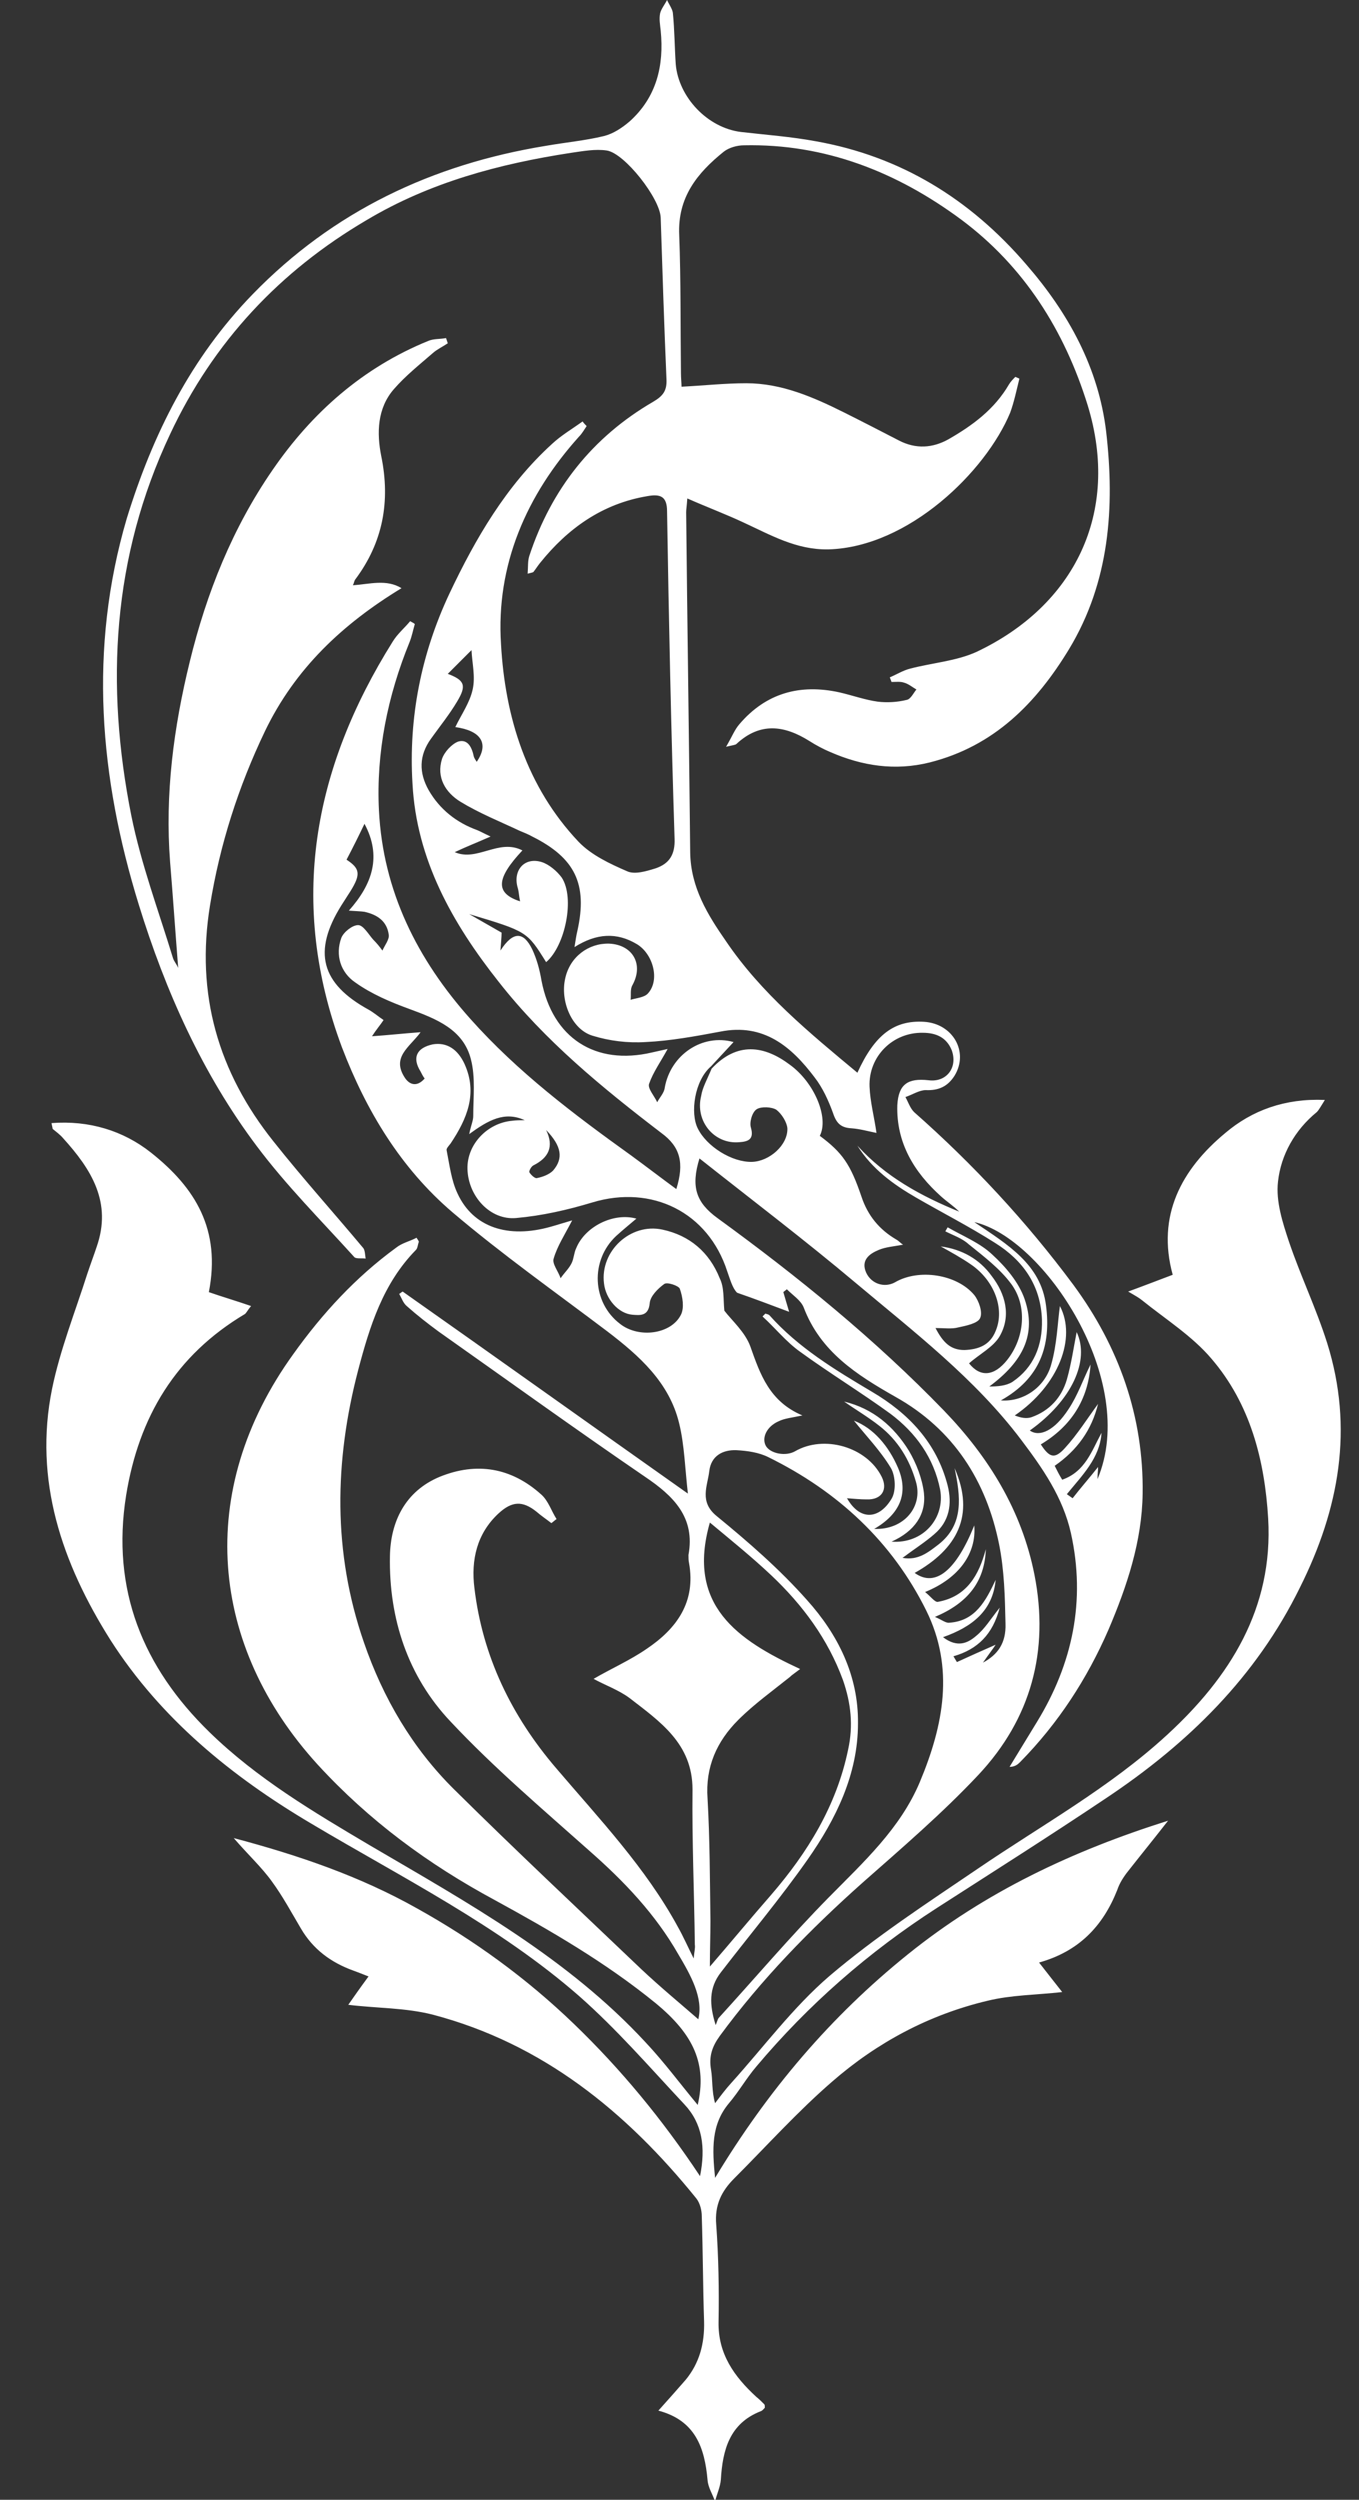 <svg xmlns="http://www.w3.org/2000/svg" xmlns:xlink="http://www.w3.org/1999/xlink" id="Capa_1" x="0px" y="0px" viewBox="0 0 234.9 431.8" style="enable-background:new 0 0 234.9 431.8;" xml:space="preserve"><rect x="0" y="0" width="234.9" height="431.8" fill="#333333" stroke="none"/><style type="text/css">	.st0{fill:#FFFFFF;}</style><g id="JLtTpH_2_">	<g>		<path class="st0" d="M8.9,194c6.5-0.5,12.4,1.3,17.2,5.1c7.7,6.1,12.1,13.3,10,24.1c2.3,0.8,4.7,1.5,7.3,2.4   c-0.6,0.7-0.8,1.2-1.1,1.4c-11.9,7.1-18.3,17.7-20.5,31.3c-2.6,16.3,2.9,29.7,14.4,40.9c8.2,8,18,13.8,27.8,19.6   c16.9,9.9,34.1,19.4,47.6,34c3.2,3.4,6,7.2,9,10.8c1.6-7-0.6-12.1-7.3-17.6c-8.6-7-18.1-12.5-27.8-17.8   c-11.5-6.2-21.7-13.7-30.6-23.4c-18.6-20.4-21.3-47.2-4.2-70.9c5-7,10.8-13.3,17.8-18.4c1-0.8,2.4-1.1,3.5-1.7   c0.1,0.2,0.3,0.4,0.4,0.7c-0.2,0.5-0.2,1.1-0.5,1.4c-5.7,5.8-8,13.2-10,20.8c-4.1,15.7-4.4,31.4,1,47c3.3,9.6,8.4,18.3,15.6,25.4   c10.6,10.5,21.6,20.8,32.4,31.1c3.3,3.1,6.7,5.9,9.8,8.6c0.9-3.7-1.3-7.6-3.5-11.3c-3.9-6.8-9.2-12.4-15.1-17.6   c-8.2-7.3-16.7-14.5-24.2-22.5c-7.4-7.8-10.7-17.8-10.5-28.6c0.1-5.9,2.6-11.2,8.6-13.7c6.4-2.6,12.4-1.6,17.6,3.1   c1.2,1.1,1.7,2.8,2.6,4.2c-0.3,0.2-0.6,0.5-0.9,0.7c-0.9-0.7-1.8-1.3-2.6-2c-2.4-1.9-4.2-1.8-6.5,0.3c-3.8,3.5-4.8,8.1-4.2,12.9   c1.4,11.8,6.4,22.1,14.1,31.1c7.5,8.8,15.5,17.2,21.1,27.5c0.9,1.6,1.6,3.2,2.7,5.4c0.1-1.2,0.3-1.8,0.2-2.4   c-0.1-8.9-0.5-17.9-0.4-26.8c0-7.9-5.6-11.7-10.9-15.8c-1.9-1.4-4.2-2.2-6.2-3.3c3.1-1.8,6.3-3.2,9.2-5.2   c5.2-3.5,8.5-8.1,7.3-14.8c-0.1-0.4-0.1-0.9-0.1-1.4c1.2-6.5-2.6-10.2-7.5-13.5c-12-8.2-23.8-16.7-35.7-25.1   c-1.9-1.4-3.7-2.8-5.5-4.4c-0.6-0.5-0.9-1.4-1.3-2.1c0.2-0.1,0.4-0.3,0.6-0.4c16.2,11.4,32.3,22.9,49.3,34.9   c-0.5-4.4-0.6-8.4-1.5-12.1c-1.7-7.1-6.9-11.7-12.4-15.9c-9-6.8-18.2-13.3-26.8-20.6c-8.9-7.6-14.9-17.5-19.1-28.5   c-9.3-24.9-5-48.1,8.8-70.1c0.8-1.3,2-2.3,3-3.5c0.3,0.2,0.6,0.3,0.8,0.5c-0.3,1-0.5,2.1-0.9,3.1c-3.8,9.3-5.8,19.1-5.3,29.1   c0.7,13.9,6.6,25.7,15.8,36c8.2,9.2,17.9,16.5,27.8,23.6c2.6,1.9,5.2,3.9,7.8,5.8c1.4-4.5,0.7-7.3-2.6-9.7   c-10.2-7.8-20.1-15.9-28.1-26.1c-8-10.1-14.2-21.1-14.9-34.2c-0.7-11.4,1.5-22.5,6.4-32.9c4.5-9.5,9.8-18.6,17.7-25.8   c1.6-1.5,3.5-2.6,5.3-3.9c0.2,0.3,0.5,0.6,0.7,0.8c-0.4,0.6-0.8,1.3-1.3,1.8C91,85.5,85.7,97.6,86.6,111.3   c0.7,12.5,4.4,24.6,13.4,34.1c2.2,2.3,5.4,3.8,8.4,5.1c1.3,0.6,3.3,0,4.9-0.5c2.4-0.8,3.4-2.4,3.3-5.1c-0.6-18.9-1-37.8-1.3-56.6   c0-2.6-1.2-3-3.4-2.6c-7.8,1.3-13.8,5.6-18.6,11.6c-0.4,0.5-0.7,1-1.1,1.5c-0.1,0.1-0.3,0.1-1,0.3c0.1-1.2,0-2.2,0.3-3.1   c3.8-11.5,10.9-20.5,21.4-26.6c1.7-1,2.4-1.9,2.3-3.9c-0.4-9.3-0.7-18.6-1-27.9c-0.1-3.3-6.2-11.1-9.3-11.6   c-2-0.3-4.1,0.1-6.2,0.4c-12.4,1.9-24.4,5.1-35.3,11.6C48.4,46.8,36.9,59,29.4,75c-10,21.2-11.2,43.3-6.7,65.9   c1.7,8.4,4.7,16.4,7.2,24.6c0.2,0.6,0.6,1,0.9,1.7c-0.5-6.3-0.9-12.3-1.4-18.3c-0.9-11.7,0.6-23.2,3.4-34.6   c2.9-11.9,7.4-23.1,14.3-33.1c6.8-9.9,15.6-17.7,26.9-22.3c0.9-0.4,2-0.3,3.1-0.5c0.1,0.3,0.2,0.6,0.3,0.9c-0.9,0.6-1.8,1-2.6,1.7   c-2.3,2-4.7,3.9-6.7,6.2c-2.9,3.3-3,7.6-2.2,11.6c1.6,7.8,0.3,14.9-4.5,21.3c-0.2,0.3-0.2,0.6-0.4,1c2.9-0.2,5.8-1.1,8.4,0.5   c-10.2,6.2-18.4,13.9-23.6,24.7c-4.6,9.6-7.8,19.6-9.5,30.1c-2.5,15.3,1.4,28.8,11,40.8c5,6.3,10.4,12.3,15.5,18.4   c0.3,0.4,0.3,1.2,0.4,1.8c-0.7-0.1-1.7,0.1-2-0.3c-5.7-6.3-11.7-12.3-16.8-19.1c-9.4-12.5-15.8-26.8-20.4-41.7   c-6.8-22-8.7-44.2-2.1-66.7C26.4,75,33,61.8,43.7,50.8c13.9-14.3,31-22.4,50.6-25.6c3.4-0.6,6.8-0.9,10.1-1.7   c1.6-0.4,3.1-1.4,4.4-2.5c4.7-4.2,6-9.7,5.4-15.7c-0.1-1-0.3-2-0.1-3c0.2-0.8,0.8-1.5,1.2-2.3c0.3,0.7,0.9,1.5,1,2.2   c0.3,3,0.3,5.9,0.5,8.9c0.5,5.7,5.5,11,11.3,11.7c4.3,0.5,8.6,0.8,12.9,1.6c14.7,2.6,26.7,10,36.4,21.3   c7.3,8.4,12.5,17.9,13.8,28.9c1.5,13,0.6,25.9-6.4,37.5c-5.7,9.4-13,16.8-24.1,19.6c-6,1.5-11.7,0.6-17.2-1.8   c-1.2-0.5-2.5-1.2-3.6-1.9c-4.3-2.7-8.5-3.3-12.6,0.5c-0.2,0.2-0.6,0.2-1.8,0.5c1-1.7,1.5-3,2.3-3.9c4.6-5.4,10.5-7,17.3-5.5   c2.2,0.5,4.4,1.3,6.6,1.6c1.6,0.2,3.4,0.1,5-0.3c0.7-0.1,1.2-1.2,1.7-1.8c-0.7-0.4-1.4-1-2.2-1.2c-0.6-0.2-1.4-0.1-2.1-0.1   c-0.1-0.3-0.2-0.5-0.3-0.8c1.2-0.5,2.3-1.2,3.5-1.5c3.8-1,8-1.3,11.5-2.9c16.9-8,24.9-24,19.2-42.6c-4-12.9-11-24-21.9-32.1   c-11.1-8.2-23.5-13.1-37.5-12.8c-1.2,0-2.6,0.4-3.5,1.1c-4.6,3.7-8,7.9-7.7,14.4c0.3,7.9,0.2,15.9,0.3,23.8c0,0.9,0.1,1.8,0.1,2.4   c3.9-0.2,7.5-0.6,11.2-0.6c6.1,0,11.6,2.4,17,5.1c3.2,1.6,6.3,3.2,9.4,4.8c2.9,1.5,5.8,1.3,8.5-0.2c4.2-2.4,8-5.2,10.5-9.5   c0.3-0.5,0.7-0.9,1.1-1.3c0.2,0.1,0.5,0.2,0.7,0.3c-0.5,2-0.9,4-1.6,5.9c-4.2,10.1-17.5,23.2-31.4,23.6c-5.6,0.1-10-2.5-14.8-4.7   c-3-1.4-6.2-2.6-9.6-4.1c-0.1,1.4-0.2,1.9-0.2,2.4c0.2,19.6,0.5,39.2,0.7,58.8c0.1,6,3,10.7,6.2,15.3c6.1,9,14.4,15.8,22.7,22.7   c3-6.6,6.4-9.1,11.5-8.8c5,0.3,7.8,5.2,5.3,9.3c-1.2,1.9-2.8,2.6-5,2.5c-1.1,0-2.3,0.8-3.5,1.2c0.5,0.9,0.8,1.9,1.5,2.6   c10.2,9,19.4,18.9,27.5,29.8c7.9,10.7,12.2,22.8,12,36.1c-0.1,8.2-2.7,16-5.9,23.5c-3.7,8.5-8.7,16.2-15.3,22.9   c-0.4,0.4-0.9,0.8-1.8,0.8c1.6-2.6,3.1-5.1,4.7-7.7c6.2-10.1,8.5-21,5.9-32.7c-1.4-6.2-4.9-11.2-8.6-16.1   c-8-10.6-18.6-18.7-28.6-27.1c-8.8-7.4-17.9-14.3-27-21.5c-1.5,4.9-0.6,7.6,3.1,10.3c13.9,10.1,27.2,20.9,39.2,33.3   c7.7,8,13.4,17.2,15.6,28.3c2.6,13.2-0.6,24.9-9.7,34.6c-6.2,6.6-13.2,12.6-20,18.6c-9.1,8.1-17.5,16.7-24.7,26.5   c-1.3,1.8-1.9,3.5-1.5,5.8c0.3,1.8,0.1,3.7,0.7,5.8c0.9-1.2,1.8-2.4,2.8-3.5c5.6-6.2,10.7-13.1,17-18.5c8-6.8,16.9-12.6,25.6-18.5   c11-7.5,22.8-14,32.7-23.1c10.9-10,18.4-21.9,17.5-37.4c-0.6-10.1-3.1-19.8-9.8-27.6c-3.3-3.9-7.9-6.8-12-10.1   c-0.5-0.4-1-0.7-2.4-1.5c3-1.1,5.3-2,7.7-2.9c-2.8-10.2,1.5-18.2,9.1-24.5c4.6-3.9,10.3-6,17.2-5.7c-0.7,1.1-1,1.7-1.4,2.1   c-3.8,3.1-6.2,7.4-6.7,12c-0.4,3.4,0.8,7.1,1.9,10.4c2,5.9,4.7,11.5,6.6,17.5c4.6,14.7,2.1,28.6-4.7,42.2   c-7.6,15.5-19.4,27-33.5,36.4c-9.7,6.5-19.5,12.7-29.3,19c-11.8,7.6-22.2,16.7-31.2,27.4c-1.7,2-3,4.3-4.7,6.3   c-3.1,3.7-2.9,7.9-2.4,12.9c9.1-15.1,20-27.9,33.3-38.6c13.4-10.8,28.5-17.9,45-23.1c-2.5,3.2-4.7,5.9-6.9,8.7   c-0.8,1-1.5,2.1-1.9,3.3c-2.5,6.3-6.7,10.6-13.5,12.5c1.5,1.9,2.8,3.6,4,5.1c-4.5,0.5-8.8,0.5-12.9,1.5   c-10.1,2.4-19.1,7.2-26.9,14c-6,5.2-11.3,11.1-16.9,16.7c-2.2,2.2-3.4,4.6-3.1,8c0.4,5.6,0.5,11.2,0.4,16.8   c-0.1,5.5,2.7,9.4,6.5,12.9c0.5,0.4,0.9,0.8,1.4,1.3c0.1,0.1,0.1,0.3,0.1,0.6c-0.2,0.2-0.4,0.5-0.7,0.6c-5.4,2.1-6.6,6.7-6.9,11.8   c-0.1,1.3-0.7,2.5-1,3.8c-0.4-1.2-1.2-2.4-1.3-3.7c-0.5-5.6-2.1-10.3-8.5-12c1.8-2,3.3-3.7,4.7-5.3c2.4-2.9,3.3-6.3,3.2-10.1   c-0.2-6.1-0.2-12.1-0.4-18.2c0-1-0.3-2.2-0.9-3c-12.1-15-26.6-26.8-45.6-31.8c-4.7-1.2-9.7-1.1-14.6-1.7c0.9-1.3,2.1-3,3.5-4.9   c-1-0.4-1.8-0.7-2.6-1c-3.9-1.4-7-3.7-9.1-7.3c-1.6-2.7-3.1-5.5-5-8.1c-1.8-2.5-4.1-4.6-6.6-7.5c11.3,3,21.8,6.6,31.6,12.1   c9.9,5.5,19,12.1,27.2,20c8.1,7.8,15.3,16.5,21.8,26.3c1-5,0.4-9.1-2.7-12.4c-6-6.4-11.7-13-18.3-18.8   c-13.9-12.1-30.4-20.3-46.2-29.7c-13.7-8.1-26-18.1-34.7-31.7C10.7,270,5.8,255.7,9,239.9c1.4-6.8,4-13.3,6.1-19.9   c0.5-1.5,1.1-3.1,1.6-4.6c2.7-7.7-0.9-13.4-5.8-18.8c-0.5-0.6-1.2-1.1-1.8-1.6C9.1,195,9.1,194.9,8.9,194z M123,184.6   c4.4-4.7,9.1-4,13.5-0.7c4.3,3.1,6.8,9.2,5.2,12.3c3.9,2.9,5.3,4.9,7.2,10.5c1.1,3.3,3.1,5.7,6,7.4c0.4,0.2,0.7,0.6,1.2,0.9   c-1.6,0.3-3,0.4-4.2,0.9c-1.7,0.7-3.1,1.8-2.2,3.9c0.9,2,3.2,2.7,5,1.7c4.1-2.4,10.7-1.4,13.7,2.2c0.8,1,1.5,3,1,4   c-0.4,0.9-2.4,1.3-3.8,1.6c-1.1,0.3-2.4,0.1-3.9,0.1c1.3,2.5,2.6,3.8,5,3.8c2.4-0.1,4.4-0.8,5.4-3.3c1.6-3.8-0.2-8.7-4.3-11.5   c-1.6-1.1-3.4-2.1-5.2-3.1c3.7,0.5,6.7,2.2,8.8,5.1c2.4,3.1,3.4,6.9,1.4,10.4c-1.1,1.9-3.5,3.1-5.3,4.7c1.9,2.4,4.3,2.3,6.6-0.6   c3-3.8,3.5-9.3,0.7-13.1c-2-2.7-4.8-4.8-7.4-6.9c-1.1-1-2.6-1.5-4-2.2c0.1-0.2,0.3-0.5,0.4-0.7c2.6,1.5,5.6,2.7,7.7,4.7   c2.3,2.1,4.6,4.8,5.6,7.7c2.1,6.1-0.3,10.8-6.1,15.1c1.4,0,2.9-0.1,4-0.8c3.7-2.5,5.2-6.3,5.1-10.7c-0.2-6-3.3-10.3-8.1-13.3   c-4.4-2.8-9.1-5.2-13.6-7.8c-4-2.3-7.7-5-10.2-9c4.9,5.4,11,8.7,17.6,11.4c-1-1-2.1-1.7-3.1-2.6c-4.7-4.2-7.8-9.3-7.6-15.8   c0.2-3.6,1.8-4.7,5.4-4.3c3.1,0.4,5.1-2.2,4-5.2c-0.9-2.2-2.7-3-5-3c-5.2-0.1-9.4,4.1-9.2,9.3c0.1,2.6,0.8,5.2,1.2,8   c-1.5-0.3-2.9-0.7-4.3-0.8c-1.8-0.1-2.6-0.8-3.2-2.6c-0.8-2.2-1.8-4.4-3.2-6.2c-4-5.3-8.8-9.4-16.3-7.9c-4.3,0.8-8.6,1.6-12.9,1.8   c-3.1,0.2-6.3-0.2-9.2-1.1c-3.6-1.1-5.6-6-4.7-9.9c0.8-3.7,4-6.1,7.6-6c4.1,0.2,6,3.6,4,7.2c-0.4,0.7-0.2,1.7-0.3,2.5   c1-0.3,2.4-0.4,3-1.1c2.1-2.3,0.9-6.8-1.9-8.5c-3.5-2.1-7-1.9-10.8,0.5c0.2-1.2,0.3-2,0.5-2.8c1.8-8.1-0.4-12.6-7.8-16.3   c-0.7-0.4-1.5-0.7-2.2-1c-3.4-1.6-6.9-3-10.2-5c-2.6-1.6-4.2-4.2-3.2-7.4c0.4-1.2,1.7-2.6,2.8-3c1.7-0.5,2.4,1.1,2.7,2.6   c0.1,0.3,0.3,0.6,0.5,0.9c2.2-3.2,0.7-5.4-3.7-6c1-2.1,2.5-4.2,3-6.5c0.5-2.2-0.1-4.6-0.2-6.8c-1.6,1.6-2.8,2.8-4.1,4.1   c2.9,1.1,3.3,2,1.6,4.8c-1.3,2.2-3,4.3-4.5,6.4c-2.1,2.9-2.1,5.9-0.4,8.9c1.9,3.3,4.8,5.6,8.4,6.9c0.5,0.2,1,0.5,2.3,1.1   c-2.5,1.1-4.3,1.8-6.2,2.7c3.9,1.7,7.6-2.4,11.7-0.3c-4.6,4.9-4.7,7.4-0.4,8.8c-0.2-0.9-0.2-1.6-0.4-2.3c-0.9-3,1.1-5.4,4.1-4.5   c1.3,0.4,2.7,1.6,3.5,2.7c2.3,3.5,0.6,11.8-2.7,14.6c-3.3-5.3-3.3-5.3-13.3-8.3c1.9,1.1,3.7,2.1,5.6,3.2c0,0.8-0.1,1.7-0.2,3.1   c2.2-3.4,4-3.3,5.5-0.2c0.8,1.7,1.3,3.6,1.6,5.4c1.9,9.9,9.3,14.7,19.1,12.4c0.9-0.2,1.8-0.4,2.7-0.6c-1.2,2.2-2.5,4-3.2,6   c-0.3,0.8,0.9,2.1,1.4,3.2c0.4-0.8,1.2-1.6,1.3-2.5c1-5.7,6.5-9.4,11.9-7.9c-1.3,1.4-2.6,2.8-3.9,4.2c-2.9,2.5-3.6,8.1-2.3,10.7   c1.5,3.1,5.9,5.9,9.4,5.8c3-0.1,6.2-2.9,6.1-5.8c-0.1-1.1-1-2.5-1.9-3.2c-0.8-0.5-2.6-0.6-3.4-0.1c-0.8,0.5-1.3,2.3-1,3.2   c0.6,2.1-0.6,2.4-2,2.5c-4.3,0.4-7.7-3.6-6.6-8C121.4,187.9,122.3,186.3,123,184.6z M125.2,226.4c1.3,1.7,3.6,3.7,4.5,6.2   c1.7,4.8,3.3,9.5,9,11.9c-1.9,0.4-3.1,0.5-4.1,1c-2.1,0.9-3,2.9-2.2,4.3c0.8,1.3,3.4,1.8,5,0.9c5-2.9,12.4-0.8,15,4.4   c1.1,2.2,0,4-2.6,3.9c-1.1,0-2.1-0.1-3.4-0.2c2.3,4,5.6,3.6,7.7,0.1c0.8-1.3,0.7-3.9-0.1-5.3c-1.8-3-4.4-5.7-6.4-8.2   c3.4,1.3,6,4.4,7.6,8.1c1.9,4.4,0.4,8-4.1,10.6c5.2,0.2,8.5-3.9,7.2-8.2c-1.1-3.8-3.1-7.1-6.3-9.6c-1.9-1.5-4.1-2.8-6.1-4.2   c5,1.2,8.6,4.3,11.2,8.5c1.3,2.2,2.3,4.8,2.6,7.3c0.4,3.7-1.6,6.6-5.6,8.4c5.5,0.4,9.3-4.1,8.4-9c-1.1-5.5-4.2-9.8-8.6-13.1   c-5.1-3.7-10.5-7-15.6-10.7c-2.4-1.7-4.3-4.1-6.5-6.1c0.2-0.2,0.3-0.3,0.5-0.5c0.2,0.1,0.5,0.1,0.7,0.3c5,5.6,11.3,9.4,17.7,13.2   c6.3,3.7,11.2,8.8,13.1,16.2c0.8,3.2,0.3,6.2-2.3,8.4c-1.6,1.4-3.5,2.6-5.5,4.1c2.7,0.5,4.5-1,6.2-2.3c4.5-3.5,3.8-8.4,2.8-13.2   c3.6,8.2,0.4,14-6.9,18.1c3.6,2.6,7.2-0.5,10.3-8.2c0.4,4.8-2.6,9.1-8.5,11.5c0.9,0.7,1.7,1.8,2.2,1.7c5-0.9,7.1-4.6,8.3-9.1   c-0.2,5.6-3.1,9.3-8.8,11.7c1.2,0.5,1.9,1.1,2.5,1c4.5-0.3,6.3-3.8,8-7.4c-0.5,5.3-4,8.1-9.1,9.9c2.5,1.9,4.3,1,5.7-0.2   c1.5-1.2,2.5-2.9,4.1-4.9c-1.2,4.6-3.8,7.2-8,8.4c0.2,0.3,0.4,0.7,0.6,1c2.2-1,4.4-2,6.7-3c-0.6,0.9-1.3,1.8-2.2,3.1   c2.6-1.4,4-3.4,3.9-6.7c-0.1-4.6-0.2-9.2-1.1-13.7c-2.2-11-7.9-19.9-17.9-25.5c-6.7-3.8-13-7.8-15.9-15.5   c-0.5-1.2-1.9-2.1-2.9-3.1c-0.2,0.2-0.4,0.3-0.6,0.5c0.3,1,0.6,2.1,1,3.4c-3.2-1.2-6.1-2.3-9-3.3c-0.8-0.8-1.2-2.3-1.7-3.7   c-3.3-10.2-13-15-23.3-11.9c-4.3,1.3-8.7,2.3-13.2,2.7c-4.5,0.4-8.3-3.8-8.4-8.5c-0.1-4.2,3.4-7.9,7.7-8.3   c0.7-0.1,1.5-0.1,2.2-0.1c-3.5-1.6-6.3,0-9.6,2.4c0.3-1.5,0.7-2.3,0.7-3.1c0-3.3,0.4-6.7-0.4-9.8c-1.3-5.2-6-7-10.6-8.7   c-3.3-1.2-6.6-2.6-9.4-4.6c-2.5-1.7-3.5-4.7-2.4-7.7c0.4-1,1.9-2.2,2.9-2.2c0.9,0,1.8,1.6,2.6,2.5c0.6,0.6,1.1,1.2,1.6,1.9   c0.4-0.9,1.2-1.9,1.1-2.7c-0.3-2.4-2-3.5-4.2-4c-0.7-0.1-1.4-0.1-2.7-0.2c4.1-4.6,5.7-9.4,2.7-15c-1,2.1-2,4.1-3.1,6.2   c2.3,1.5,2.5,2.5,0.7,5.4c-0.5,0.8-1.1,1.7-1.6,2.5c-5,8-3.5,13.5,4.7,18c0.9,0.5,1.7,1.2,2.6,1.8c-0.6,0.9-1.3,1.7-2,2.8   c2.9-0.2,5.6-0.5,8.4-0.7c-1.9,2.6-5.1,4.3-2.7,7.9c0.8,1.2,2.1,1.6,3.4,0.1c-0.3-0.4-0.5-0.8-0.7-1.2c-1.5-2.4-0.7-4.1,2.1-4.7   c2.4-0.4,4.3,0.8,5.5,3.4c2.3,5.1,0.4,9.5-2.4,13.7c-0.3,0.4-0.8,0.9-0.7,1.2c0.5,2.5,0.8,5.2,1.9,7.5c2.7,5.8,8.7,7.8,16.1,5.7   c1.1-0.3,2.3-0.7,3.7-1.1c-1.3,2.5-2.6,4.5-3.2,6.6c-0.3,0.9,0.8,2.2,1.2,3.4c0.6-0.9,1.4-1.6,1.9-2.6c0.4-0.8,0.4-1.8,0.8-2.6   c1.5-3.7,6.4-6.2,10.4-5.1c-1.3,1.1-2.4,2-3.5,3c-4.5,4.2-4.2,11.5,0.7,15.2c3.2,2.5,8.8,1.8,10.5-1.6c0.6-1.2,0.3-3.1-0.2-4.5   c-0.2-0.5-2.2-1.2-2.7-0.8c-1.1,0.8-2.4,2.1-2.5,3.3c-0.2,2.3-1.7,2.1-3,2c-2.4-0.2-4.6-2.7-4.9-5.4c-0.7-5.6,4.6-10.5,10.1-9.3   c4.7,1,8.1,3.9,9.9,8.4C125.2,222.4,125,224.3,125.2,226.4z M123.7,349.8c0.2-0.4,0.3-0.9,0.5-1.2c6.3-6.9,12.4-14.1,19-20.8   c6-6.1,12.4-11.9,15.8-20c4.1-9.8,6-19.7,1.1-29.6c-5.9-11.9-15.3-20.6-27.3-26.5c-1.6-0.8-3.6-1.1-5.5-1.2   c-2.4-0.1-4.4,1-4.7,3.6c-0.3,2.6-1.8,5.3,1.3,7.8c5.5,4.5,10.9,9.2,15.6,14.5c5.3,5.9,8.9,13,8.8,21.3c0,8.8-3.8,16.5-8.7,23.5   c-4.7,6.7-10,13-15,19.5C122.5,343.4,122.6,346.3,123.7,349.8z M122.7,339.7c3.8-4.4,7.1-8.4,10.6-12.4   c6.3-7.3,11.3-15.4,13.3-25.1c0.9-4.1,0.5-8-0.9-12c-2.6-7.1-7-13-12.4-18.1c-3.4-3.2-7-6.1-10.6-9.1   c-4.1,14.3,4.8,20.3,15.6,25.3c-0.9,0.7-1.4,1-1.8,1.4c-3,2.4-6.2,4.7-8.9,7.4c-3.7,3.7-5.7,8.1-5.3,13.6c0.4,7,0.4,14.1,0.5,21.1   C122.8,334.4,122.7,336.8,122.7,339.7z M178,247.1c1.7,1.2,4.3,0,6.7-3.7c1.6-2.4,2.5-5.1,3.8-7.7c-0.4,6.1-3.4,10.7-8.6,13.8   c1.5,2.3,2.4,2.6,4.2,0.6c2.1-2.3,3.8-5,5.7-7.6c-1.1,4.5-3.6,8-7.5,10.7c0.4,0.8,0.8,1.6,1.3,2.4c4-1.4,5.1-5,6.8-8.1   c-0.3,4.4-3.4,7.4-6,10.6c0.3,0.2,0.7,0.5,1,0.7c1.4-1.8,2.9-3.5,4.4-5.4c0,0.7-0.1,1.1-0.1,2.1c7.2-17-9.3-41.7-21.3-44.4   c5.8,3.9,11.5,7.3,12.4,14.4c0.9,6.9-1,12.6-7.8,16.4c3.8,0.3,7.6-2.2,8.7-6.2c1-3.5,1.1-7.2,1.5-10.1c2.9,5.5-0.2,13.7-7.8,18.9   c1,0.4,2,0.6,2.9,0.3c3.1-1.1,5.2-3.4,6.1-6.5c0.8-2.8,1.2-5.7,1.7-8.2C188.4,235,185.3,241.9,178,247.1z M94.4,195.2   c1.4,2.9,0.4,4.8-2.2,6.1c-0.4,0.2-0.8,1-0.7,1.2c0.3,0.5,1,1.1,1.3,1c1-0.2,2.1-0.6,2.8-1.3C97.4,200.1,97.1,198,94.4,195.2z"></path>	</g></g></svg>